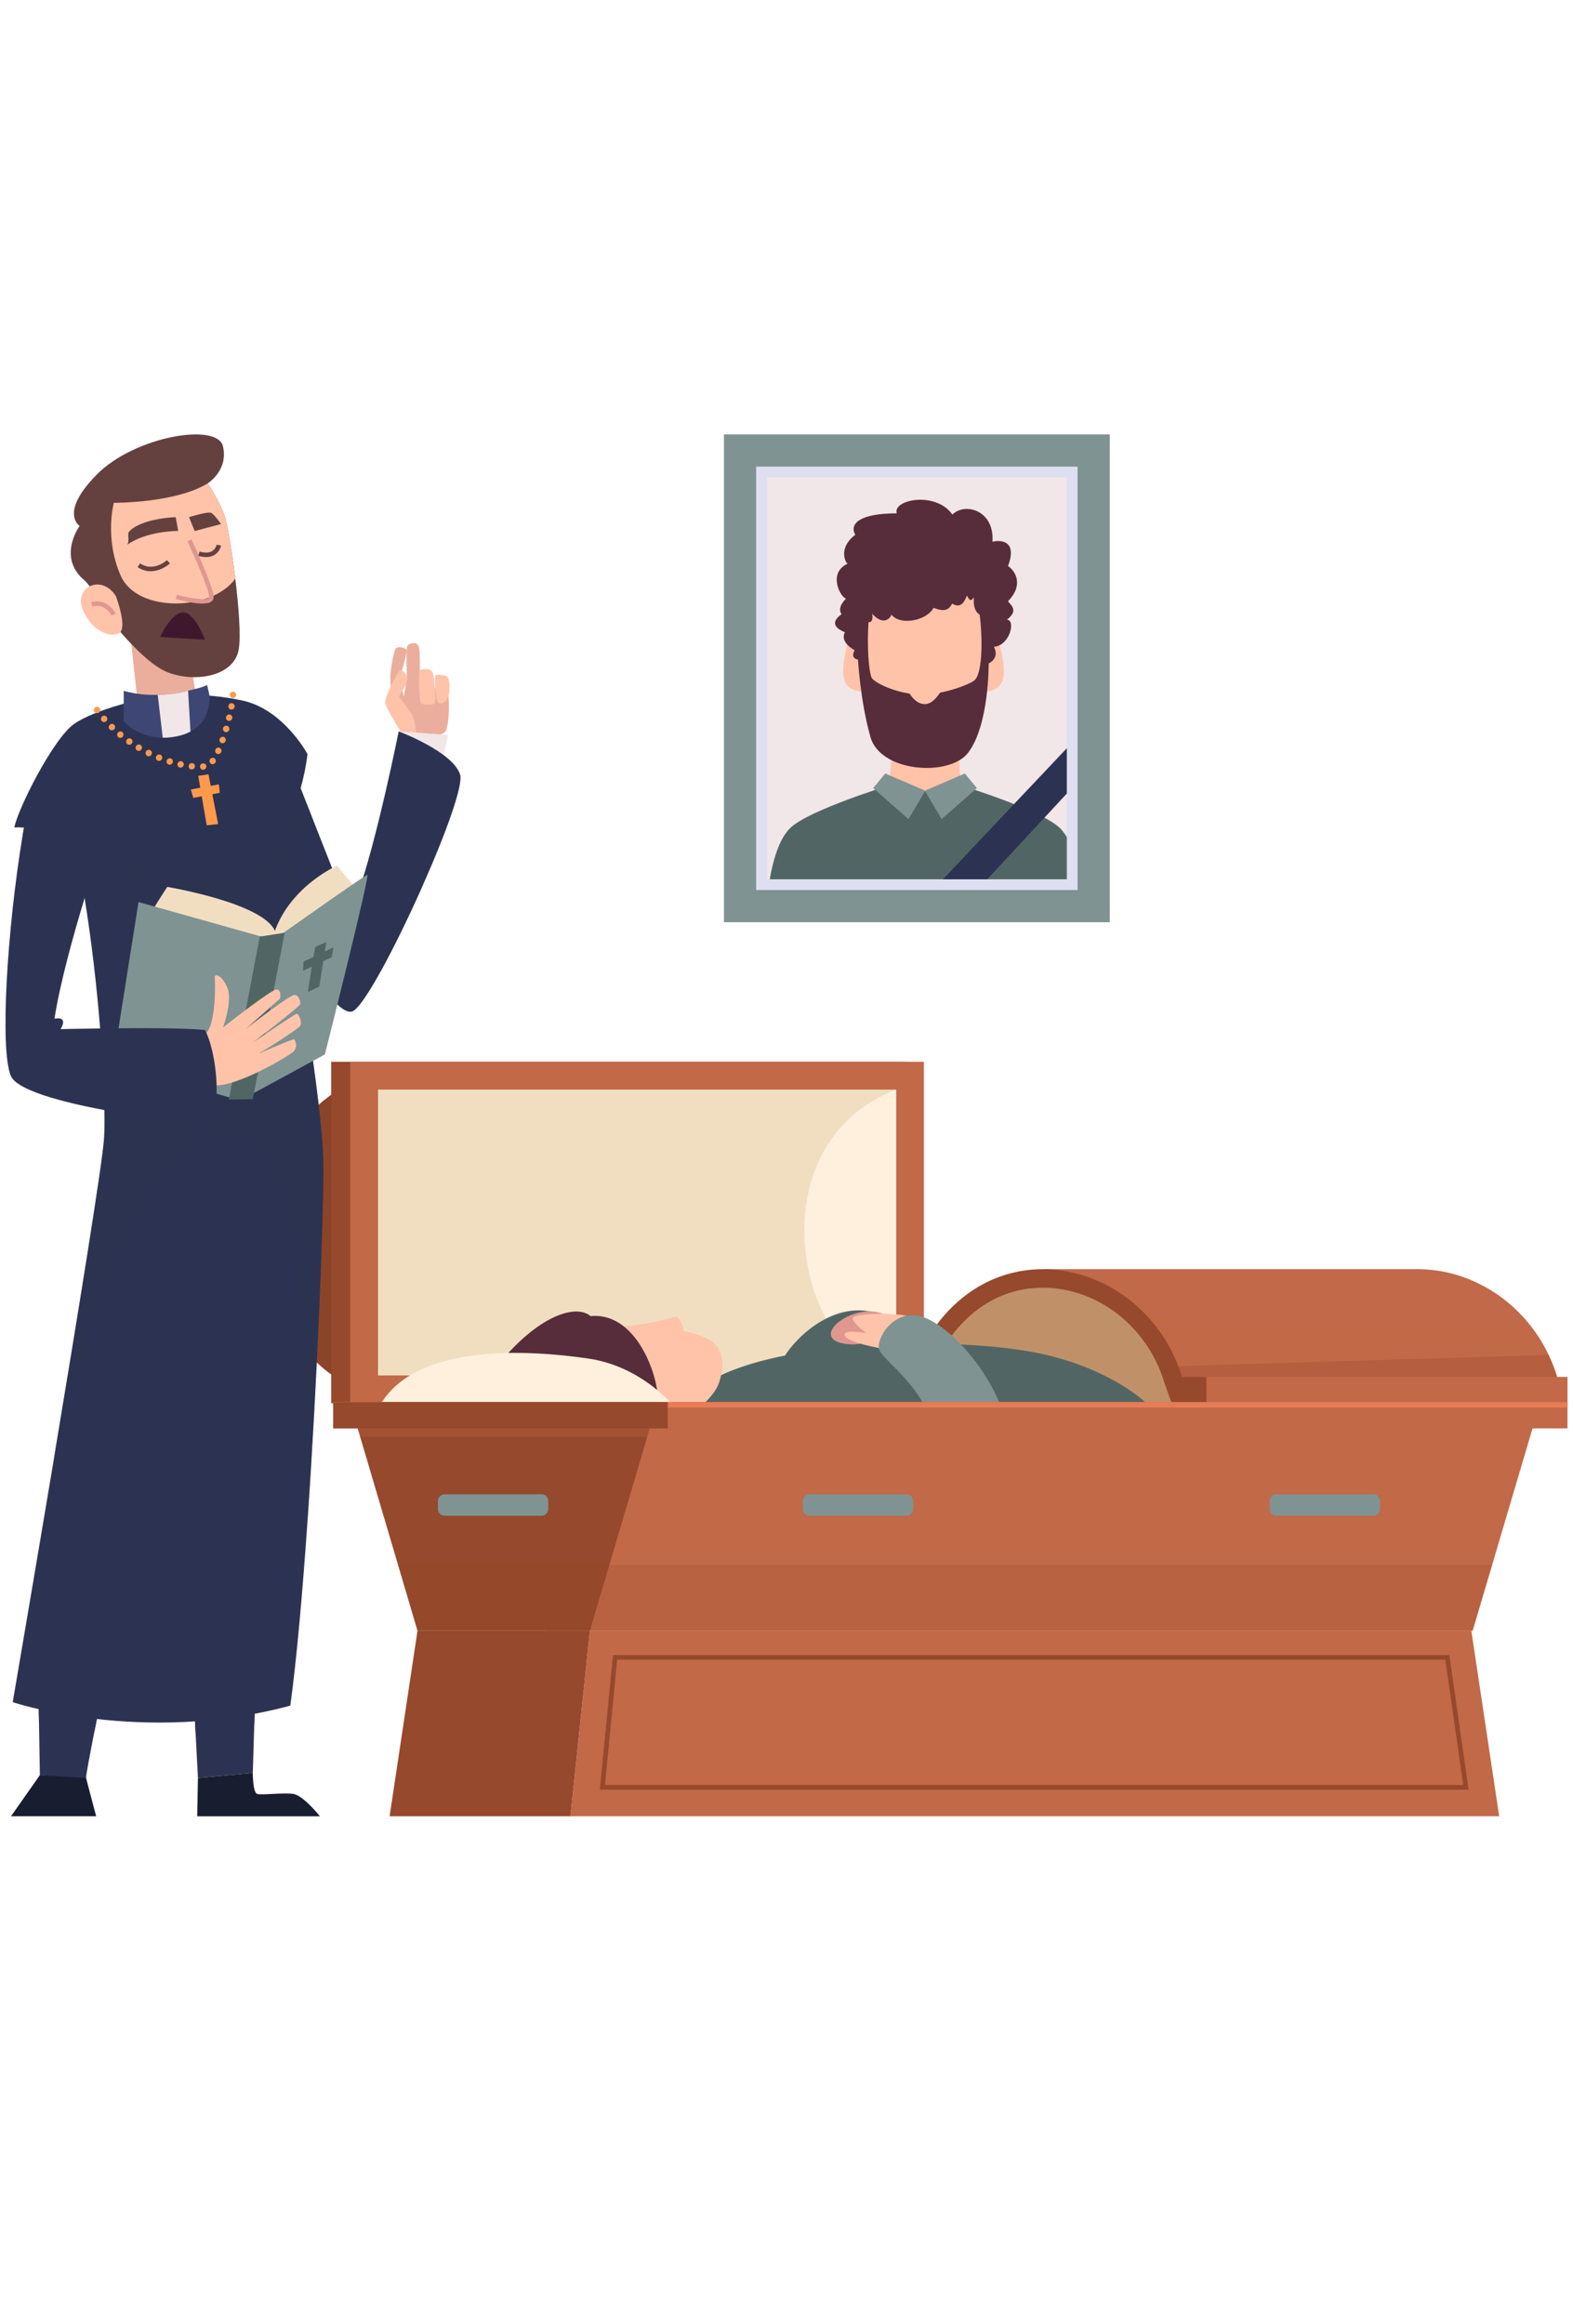 <?xml version="1.0" encoding="utf-8"?>
<!-- Generator: Adobe Illustrator 16.0.0, SVG Export Plug-In . SVG Version: 6.00 Build 0)  -->
<!DOCTYPE svg PUBLIC "-//W3C//DTD SVG 1.1//EN" "http://www.w3.org/Graphics/SVG/1.1/DTD/svg11.dtd">
<svg version="1.1" id="Calque_1" xmlns="http://www.w3.org/2000/svg" xmlns:xlink="http://www.w3.org/1999/xlink" x="0px" y="0px"
	 width="430px" height="635px" viewBox="0 0 430 635" enable-background="new 0 0 430 635" xml:space="preserve">
<g>
	<g>
		<g>
			<path fill="#8C4429" d="M100.801,293.685v86.192C70.164,374.555,57.251,310.267,100.801,293.685z"/>
			<polygon fill="#C26948" points="409.826,496.294 155.933,496.294 161.257,445.589 402.205,445.589 			"/>
			<g>
				<path fill="#96492C" d="M401.457,489.019H163.974l3.592-36.769h228.633L401.457,489.019z M165.369,487.751h234.63l-4.896-34.237
					H168.712L165.369,487.751z"/>
			</g>
			<polygon fill="#96492C" points="155.933,496.294 106.503,496.294 114.128,445.589 161.257,445.589 			"/>
			<g opacity="0.4">
				<path fill="#96492C" d="M149.423,489.019h-34.552l5.259-36.769h33.419L149.423,489.019z M116.333,487.751h31.956l3.844-34.237
					h-30.903L116.333,487.751z"/>
			</g>
			<path fill="#C26948" d="M427.219,383.433c0,0-19.295,0-39.222,0H287.882l-2.037-30.422l-0.417-6.215h102.569v0.013
				c11.181,0.125,22.23,5.506,29.788,14.685c2.167,2.607,4.054,5.532,5.559,8.722C425.254,374.216,426.598,378.647,427.219,383.433z
				"/>
			<path opacity="0.3" fill="#96492C" d="M427.219,383.433c0,0-19.295,0-39.222,0H312l3.898-9.952l107.445-3.265
				C425.254,374.216,426.598,378.647,427.219,383.433z"/>
			<path opacity="0.2" fill="#C26948" d="M417.785,361.493c-27.953,1.494-82.669,4.672-113.28-4.989c0,0-10.329-1.087-18.66-3.494
				l-0.417-6.215h102.569v0.013C399.178,346.934,410.228,352.314,417.785,361.493z"/>
			<rect x="90.536" y="290.125" fill="#96492C" width="156.826" height="93.303"/>
			<rect x="95.739" y="290.125" fill="#C26948" width="156.824" height="93.303"/>
			<rect x="103.342" y="297.725" fill="#F1DEC1" width="141.625" height="78.11"/>
			<path fill="#FFF0DD" d="M244.967,297.725v78.11C217.538,371.012,205.975,312.752,244.967,297.725z"/>
			<rect x="249.808" y="376.231" fill="#C26948" width="178.692" height="7.196"/>
			<path fill="#96492C" d="M323.104,376.231c-10.259-33.933-58.359-44.213-74.654,0h-5.476v7.196h3.236c16.551,0,78.439,0,78.439,0
				h5.154v-7.196H323.104z"/>
			<path fill="#C09169" d="M253.061,378.364l0.14-0.381c6.119-16.596,17.724-26.119,31.843-26.119
				c14.957,0,28.613,10.623,33.213,25.833l3.189,9.017L253.061,378.364z"/>
			<path fill="#516664" d="M194.457,377.168c19.091-11.094,65.528-11.868,87.715-7.74c22.185,4.129,32.245,14.964,32.245,14.964
				l-123.57,2.322L194.457,377.168z"/>
			<path fill="#FFC3AA" d="M167.626,362.462c5.935,0.258,14.965-2.063,16.77-2.579c1.807-0.515,2.581,3.87,2.581,3.87
				s5.417,0.775,8.255,3.354c2.836,2.579,2.579,6.965,1.289,10.834c-1.289,3.871-7.479,8.772-8.511,8.772
				c-1.033,0-11.352,1.29-11.352,1.29L167.626,362.462z"/>
			<path fill="#572D3B" d="M138.733,369.944c10.063-11.093,19.092-13.414,22.701-10.32c13.675-1.29,19.392,19.487,18.209,23.803
				C161.694,379.748,138.733,369.944,138.733,369.944z"/>
			<path fill="#FFF0DD" d="M103.391,384.907c9.286-18.316,41.791-15.995,57.531-13.673c15.736,2.323,24.766,14.705,24.766,14.705
				L103.391,384.907z"/>
			<path fill="#516664" d="M238.505,358.485c-12.884-2.974-23.392,10.109-24.382,12.885c-0.992,2.775,24.382-0.199,26.168-2.776
				C242.076,366.017,238.505,358.485,238.505,358.485z"/>
			<path fill="#E0978F" d="M241.679,359.078c-8.723-3.567-21.013,6.74-10.507,8.129
				C241.679,368.595,241.679,359.078,241.679,359.078z"/>
			<path fill="#FFC3AA" d="M241.679,368.595c0,0-9.713-1.585-10.705-3.569c-0.991-1.981,5.749-0.792,5.749-0.792
				s-3.966-2.974-3.571-4.164c0.398-1.188,14.673-2.181,21.017,1.389C260.512,365.026,241.679,368.595,241.679,368.595z"/>
			<path fill="#7F9392" d="M254.566,388.419c-3.771-11.103-13.482-16.851-14.275-19.824c-0.794-2.974,4.758-12.688,13.877-7.929
				c9.12,4.756,18.238,17.84,20.219,26.365C276.372,395.556,254.566,388.419,254.566,388.419z"/>
			<polygon fill="#C26948" points="420.963,383.433 418.926,390.308 418.254,392.599 407.899,427.602 402.569,445.592 
				149.094,445.592 143.777,427.602 133.419,392.599 132.75,390.308 130.71,383.433 			"/>
			<polygon fill="#96492C" points="179.643,383.433 177.604,390.308 176.931,392.599 166.578,427.602 161.261,445.592 
				114.128,445.592 108.813,427.602 98.453,392.599 97.782,390.308 95.744,383.433 			"/>
			<path fill="#7F9392" d="M148.037,414.174h-26.477c-1.022,0-1.849-0.826-1.849-1.848v-2.17c0-1.022,0.826-1.849,1.849-1.849
				h26.477c1.023,0,1.849,0.826,1.849,1.849v2.17C149.886,413.348,149.061,414.174,148.037,414.174z"/>
			<path fill="#7F9392" d="M247.78,414.174h-26.478c-1.022,0-1.848-0.826-1.848-1.848v-2.17c0-1.022,0.825-1.849,1.848-1.849h26.478
				c1.023,0,1.851,0.826,1.851,1.849v2.17C249.631,413.348,248.804,414.174,247.78,414.174z"/>
			<path fill="#7F9392" d="M375.401,414.174H348.92c-1.019,0-1.847-0.826-1.847-1.848v-2.17c0-1.022,0.828-1.849,1.847-1.849h26.481
				c1.021,0,1.849,0.826,1.849,1.849v2.17C377.25,413.348,376.422,414.174,375.401,414.174z"/>
			<rect x="91.1" y="383.116" fill="#C26948" width="337.397" height="7.192"/>
			<polygon opacity="0.3" fill="#C26948" points="418.926,390.308 418.254,392.599 98.453,392.599 97.782,390.308 			"/>
			<rect x="91.1" y="383.116" fill="#E67C55" width="337.397" height="1.507"/>
			<rect x="91.1" y="383.116" fill="#96492C" width="91.44" height="7.192"/>
			<polygon opacity="0.2" fill="#96492C" points="407.899,427.602 402.569,445.592 114.128,445.592 108.813,427.602 			"/>
		</g>
	</g>
	<g>
		<rect x="197.901" y="118.706" fill="#7F9392" width="105.47" height="133.287"/>
		<rect x="206.703" y="127.506" fill="#DEDFF1" width="87.868" height="115.687"/>
		<rect x="209.642" y="130.439" fill="#F1E6E8" width="81.993" height="109.816"/>
		<polygon fill="#FFC3AA" points="261.877,204.295 252.877,205.437 243.874,204.295 243.103,214.472 252.815,216.041 
			252.815,216.06 252.877,216.051 252.934,216.06 252.934,216.041 262.648,214.472 		"/>
		<path fill="#516664" d="M291.635,228.75v11.506h-81.21c0.739-4.391,2.399-11.094,5.801-14.199
			c5.295-4.816,26.71-11.41,26.71-11.41l9.938,1.408l9.944-1.408c0,0,21.409,6.593,26.704,11.41
			C290.314,226.783,291.017,227.701,291.635,228.75z"/>
		<polygon fill="#7F9392" points="263.757,211.354 267.051,215.354 257.406,223.825 252.815,216.06 		"/>
		<polygon fill="#2C3352" points="291.635,204.445 291.635,216.833 269.884,240.256 257.778,240.256 		"/>
		<g>
			<path fill="#FFC3AA" d="M232.459,173.216c0,0-3.428,10.233-1.233,13.543c2.193,3.313,7.128,1.954,7.128,1.954l-1.646-13.579
				L232.459,173.216z"/>
			<path fill="#FFC3AA" d="M272.428,173.216c0,0,3.427,10.233,1.233,13.543c-2.193,3.313-7.124,1.954-7.124,1.954l1.643-13.579
				L272.428,173.216z"/>
			<path fill="#572D3B" d="M233.638,177.666c-1.326,2.278,0.903,2.581,0.903,2.581s0.641,11.449,3.411,21.158
				c2.768,9.709,21.614,10.871,26.661,4.325c5.834-7.575,5.655-24.457,5.655-24.457s3.088-1.312,1.434-4.531
				c4.402-0.374,6.009-7.335,3.546-7.431c3.674-2.734,0.446-4.37,0.338-5.062c4.146-4.223,2.24-8.001-0.027-9.599
				c2.758-7.296-2.464-7.092-4.262-6.616c0.611-8.615-7.524-10.859-10.951-7.43c-4.542-6.489-16.435-4.083-15.208-0.331
				c-10.286,0.002-13.005,2.911-11.341,5.856c-4.809,3.65-2.625,7.735-2.081,7.894c-5.465,2.503-2.07,9.083-0.444,9.56
				c-2.713,2.636-1.206,4.239-1.206,4.239c-3.812,2.727-0.629,4.309,0.904,4.938C229.468,175.579,233.638,177.666,233.638,177.666z"
				/>
			<path fill="#FFC3AA" d="M266.312,185.956c-1.376,1.06-8.188,3.8-14.271,3.821c-6.694,0.028-13.299-3.347-13.806-4.66
				c-0.794-2.057-1.233-8.548-0.824-15.116c1.209,0.122,1.214-1.403,0.971-2.316c3.054,3.327,4.864,1.402,5.321,0.284
				c2.569,3.161,9.839,1.463,11.49-1.892c3.678,1.498,4.431-0.038,5.102-1.155c2.559,1.672,3.565-1.07,4.03-2.188
				c1.021,2.11,1.416,0.981,1.911,0.501c-0.279,2.983,0.733,4.22,1.575,4.731C268.744,175.739,268.414,184.344,266.312,185.956z"/>
			<path fill="#FFC3AA" d="M248.263,188.827c0,0,1.506,3.289,4.247,3.562c2.739,0.275,4.797-3.699,4.797-3.699L248.263,188.827z"/>
		</g>
		<polygon fill="#7F9392" points="241.994,211.354 238.701,215.354 248.348,223.825 252.934,216.06 		"/>
	</g>
	<g>
		<path fill="#2C3352" d="M25.769,473.303c-1.088,5.555-2.353,12.195-2.239,12.531c0.191,0.594-12.629-0.785-12.629-0.785
			l-0.237-14.099l-0.162-8.785l16.77,3.552C27.271,465.717,26.57,469.224,25.769,473.303z"/>
		<polygon fill="#2C3352" points="69.696,465.319 69.507,471.319 69.105,484.458 54.111,485.834 53.47,473.625 53.119,466.903 		"/>
		<polygon fill="#191D30" points="10.897,485.047 3.007,496.294 26.289,496.294 23.526,485.838 		"/>
		<path fill="#191D30" d="M54.108,485.838l-0.199,10.457h33.546c0,0-4.539-5.721-7.305-6.115c-2.76-0.396-8.68,0.395-9.863,0
			c-1.186-0.396-1.186-5.723-1.186-5.723L54.108,485.838z"/>
		<path fill="#2C3352" d="M10.501,462.165l16.77,3.552c0,0-0.7,3.506-1.502,7.586c-5.984-0.624-11.123-1.503-15.105-2.353
			L10.501,462.165z"/>
		<path fill="#2C3352" d="M69.696,465.319l-0.189,6c-5.506,1.136-10.884,1.875-16.037,2.306l-0.351-6.722L69.696,465.319z"/>
		<g>
			<path fill="#EBAE9C" d="M106.791,187.998c0,0-0.14-2.931-0.065-3.816c0.073-0.883,0.822-6.488,1.56-7.077
				c0.735-0.589,2.356-0.148,2.797,0.442c0.441,0.589-1.568,6.461-1.644,7.565c-0.073,1.105,0.964,5.17,0.964,5.17
				s0.808-4.139,0.808-5.17c0-1.032-0.252-7.804,0.117-8.541c0.371-0.735,2.431-1.472,3.097,0c0.66,1.474,0.177,11.207,0.325,11.646
				c0.148,0.444,6.776-1.104,7.514,0.664c0.736,1.769,0.591,8.62-0.371,10.757c-0.956,2.137-9.941,2.21-9.941,2.21l-4.938-8.471
				L106.791,187.998z"/>
			<path fill="#FFC3AA" d="M114.674,183.359c-0.365,0.915,0,8.027,0.297,8.69c0.295,0.663,3.609,0.737,3.9,0.075
				c0.297-0.664-0.144-6.705-0.512-8.178C117.991,182.475,114.971,182.621,114.674,183.359z"/>
			<path fill="#FFC3AA" d="M119.13,184.416c-0.44,0.714-0.146,6.881,0.662,7.53c0.809,0.649,2.137,0.064,2.728-1.558
				c0.588-1.623,0.441-4.804-0.223-5.455C121.635,184.286,119.13,184.416,119.13,184.416z"/>
			<path fill="#FFC3AA" d="M111.801,203.543c0,0-5.828-9.149-6.417-11.064s3.399-8.753,3.839-9.269
				c0.444-0.516,2.211,0.958,2.137,2.432c-0.075,1.473-2.311,4.64-2.311,4.64s2.607,3.464,3.491,4.863
				c0.882,1.399,1.324,5.376,1.324,6.115C113.864,201.996,111.801,203.543,111.801,203.543z"/>
		</g>
		<polygon fill="#F1E6E8" points="109.41,202.702 108.987,199.857 122.512,200.805 120.786,208.562 		"/>
		<path fill="#2C3352" d="M115.211,242.746c-7.059,15.812-15.586,31.958-18.759,33.542c-3.069,1.537-9.838-7.938-15.761-17.587
			c-3.967-6.497-7.539-13.057-9.348-16.435c-0.768-1.457-1.216-2.32-1.216-2.32l-1.792-9.024l-0.703-3.507l2.527-3.664l9.749-14.131
			l5.425,13.763l8.111,20.582c0,0,3.007-3.522,4.257,0.495c5.268-14.531,11.285-44.602,11.285-44.602s14.785,5.505,16.786,11.779
			C126.717,214.596,121.564,228.551,115.211,242.746z"/>
		<path opacity="0.4" fill="#2C3352" d="M115.211,242.746c-7.059,15.812-15.586,31.958-18.759,33.542
			c-6.014,3.01-26.324-36.342-26.324-36.342l-1.792-9.024l8.659-5.521c0,0,11.442,39.495,17.059,42.166
			C97.559,269.248,107.946,254.221,115.211,242.746z"/>
		<path fill="#EBAE9C" d="M35.278,170.041c0,0,2.655,25.715,2.821,25.219c0.168-0.498,15.877-1.825,15.877-1.825l-1.72-12.444
			L35.278,170.041z"/>
		<path fill="#2C3352" d="M88.406,319.033c0,15.074-1.695,58.412-4.369,96.978c-1.346,19.253-2.929,37.304-4.675,50.042
			C38.923,477,3.476,465.111,3.476,465.111s5.409-31.575,11.217-66.237v-0.032c6.451-38.712,13.38-81.25,13.765-87.905
			c0.112-1.906,0.146-4.499,0.081-7.619c-0.065-4.336-0.289-9.682-0.69-15.699c-0.128-2.128-0.3-4.321-0.479-6.594
			c-0.88-10.977-2.271-23.476-4.24-35.606c-0.639-3.937-1.329-7.825-2.098-11.619c-0.414-2.063-0.845-4.097-1.295-6.081
			c-0.175-0.815-0.367-1.631-0.559-2.432l50.983-1.536l4.211-0.128c0,0,0.96,5.009,2.398,12.802
			c1.104,6.082,2.496,13.859,3.922,22.276c1.056,6.289,2.146,12.931,3.152,19.493C86.369,294.564,88.406,310.439,88.406,319.033z"/>
		<path opacity="0.4" fill="#2C3352" d="M85.334,223.382c-2.033,3.648-5.012,8.578-8.564,13.042
			c-1.695,2.113-3.52,4.129-5.426,5.842c-2.848,2.56-5.888,4.464-8.976,5.073c-8.274,1.664-22.756-5.218-36.296-11.299
			c-1.712-0.767-3.394-1.52-5.042-2.24c-5.439-2.367-10.561-4.4-14.865-5.44c0.289-1.697,0.576-3.362,0.882-4.977
			c0,0,6.863,2.273,12.688,4.336c-0.175-0.815-0.367-1.631-0.559-2.432l50.983-1.536l9.749-14.131L85.334,223.382z"/>
		<path opacity="0.4" fill="#2C3352" d="M84.037,416.011c0.206-37.351-1.425-113.941-24.132-103.956
			c-30.007,13.203-45.213,86.819-45.213,86.819v-0.032c6.451-38.712,13.38-81.25,13.765-87.905c0.112-1.906,0.146-4.499,0.081-7.619
			c-0.065-4.336-0.289-9.682-0.69-15.699c8.772-1.425,36.617-5.938,55.996-9.425c2.525,16.37,4.563,32.245,4.563,40.839
			C88.406,334.107,86.711,377.445,84.037,416.011z"/>
		<g>
			<path fill="#F1DEC1" d="M41.177,250.006c0-0.828,4.558-7.664,4.558-7.664s26.099,4.349,29.409,12.013
				c4.554-12.428,16.985-17.812,16.985-17.812l4.971,6.007l-20.712,19.469L41.177,250.006z"/>
			<path fill="#7F9392" d="M30.901,290.471l32.645,9.656l3.935-0.413l21.334-11.6c0,0,12.427-49.293,11.599-49.085
				c-0.826,0.207-25.685,17.811-25.685,17.811l-36.863-10.356L30.901,290.471z"/>
			<polygon fill="#516664" points="71.004,255.919 62.56,300.464 69.108,300.341 77.837,254.863 			"/>
		</g>
		<path fill="#516664" d="M91.146,258.87c0,0-1.024,0.492-2.343,1.124l0.414-2.607l-2.971,1.335
			c-0.085,0.131-0.304,1.252-0.562,2.759c-1.39,0.658-2.54,1.195-2.702,1.25l-0.15,2.525l2.414-1.139
			c-0.536,3.315-1.079,6.93-1.079,6.93l3.12-1.484l1.097-6.926l2.316-1.092L91.146,258.87z"/>
		<path fill="#FFC3AA" d="M55.845,282.712c3.353-1.975,2.963-14.601,2.861-15.687c-0.099-1.083,1.974-0.69,3.45,2.863
			c1.482,3.551-1.182,10.85-1.182,10.85s13.124-10.358,14.601-10.358c1.481,0,0.989,2.466,0.989,2.466l-9.47,8.385
			c0,0,12.133-9.469,13.414-9.371c1.281,0.1,1.58,1.776,1.58,2.466c0,0.692-13.021,10.558-13.021,10.558s11.537-7.794,12.035-7.895
			c0.489-0.098,1.574,2.171,0.986,3.258c-0.593,1.084-11.246,7.595-11.246,7.595s9.273-4.045,9.568-3.847
			c0.294,0.197,1.085,1.973-0.101,3.255c-1.184,1.282-15.979,9.965-21.8,9.275C52.688,295.833,55.845,282.712,55.845,282.712z"/>
		<path fill="#2C3352" d="M56.288,306.422c-2.305,0.481-15.204-0.752-27.75-3.104c-12.116-2.257-23.911-5.522-25.544-9.265
			c-3.117-7.139-1.02-40.377,3.171-65.694c0.289-1.697,0.576-3.362,0.882-4.977c0,0,6.863,2.273,12.688,4.336
			c4.353,1.552,8.098,2.978,8.004,3.28c-0.052,0.176-0.688,2.05-1.667,5.041c-0.802,2.482-1.822,5.716-2.944,9.378
			c-3.011,9.89-6.673,22.997-8.239,32.935c4.049-0.721,1.665,2.848,1.665,2.848s4.622-0.113,10.814-0.177
			c9.684-0.125,23.155-0.176,28.679,0.418C59.616,288.339,60.802,305.463,56.288,306.422z"/>
		<path opacity="0.4" fill="#2C3352" d="M27.739,230.999c-0.052,0.176-0.688,2.05-1.667,5.041c-1.712-0.767-3.394-1.52-5.042-2.24
			c-5.439-2.367-10.561-4.4-14.865-5.44c0.289-1.697,0.576-3.362,0.882-4.977c0,0,6.863,2.273,12.688,4.336
			C24.088,229.271,27.833,230.696,27.739,230.999z"/>
		<path fill="#2C3352" d="M44.909,190.116c-5.15,0.333-18.754,3.65-24.563,7.631c-5.807,3.983-15.594,23.561-16.426,28.372
			c14.438-0.995,39.545,17.083,58.443,12.935c18.896-4.148,21.696-33.01,21.696-33.01s-6.481-12.111-17.676-14.601
			C55.19,188.956,44.909,190.116,44.909,190.116z"/>
		<polygon fill="#FF9A4D" points="60.078,216.626 59.831,214.321 57.604,214.728 56.995,211.583 54.193,211.995 54.747,215.25 
			52.17,215.722 52.83,218.027 55.146,217.58 56.502,225.507 59.633,225.177 58.049,217.02 		"/>
		<g>
			<path fill="#FF9A4D" d="M27.145,193.366c-0.162-0.159-0.396-0.245-0.628-0.239c-0.116,0.001-0.226,0.025-0.332,0.071
				c-0.098,0.042-0.203,0.134-0.269,0.188c-0.069,0.075-0.129,0.175-0.193,0.325c-0.041,0.091-0.061,0.19-0.061,0.317
				c0,0.115,0.022,0.216,0.074,0.331c0.051,0.114,0.113,0.215,0.18,0.286c0.162,0.157,0.367,0.235,0.612,0.229
				c0.248-0.006,0.454-0.095,0.612-0.258c0.087-0.093,0.161-0.226,0.194-0.295c0.037-0.099,0.061-0.214,0.061-0.333
				c0-0.134-0.019-0.247-0.041-0.31C27.302,193.577,27.228,193.447,27.145,193.366z"/>
			<path fill="#FF9A4D" d="M41.051,204.983c-0.128-0.062-0.261-0.09-0.401-0.088c-0.323,0.007-0.615,0.196-0.76,0.49
				c-0.215,0.445-0.049,0.97,0.37,1.172l0.104,0.058c0.095,0.031,0.2,0.045,0.3,0.044c0.321-0.009,0.611-0.198,0.764-0.517
				c0.104-0.202,0.125-0.434,0.055-0.653C41.413,205.264,41.262,205.083,41.051,204.983z"/>
			<path fill="#FF9A4D" d="M38.387,203.537c-0.134-0.08-0.287-0.117-0.438-0.112c-0.309,0.005-0.585,0.17-0.746,0.447
				c-0.119,0.202-0.155,0.436-0.103,0.662c0.054,0.228,0.194,0.421,0.381,0.534c0.144,0.081,0.301,0.122,0.454,0.117
				c0.303-0.006,0.591-0.178,0.75-0.441C38.932,204.314,38.803,203.785,38.387,203.537z"/>
			<path fill="#FF9A4D" d="M46.658,207.228c-0.089-0.027-0.175-0.041-0.266-0.04c-0.372,0.009-0.708,0.264-0.822,0.626
				c-0.076,0.231-0.057,0.472,0.049,0.677c0.104,0.203,0.277,0.349,0.494,0.412l0.103,0.034c0.065,0.013,0.124,0.021,0.167,0.02
				c0.374-0.009,0.709-0.261,0.828-0.619C47.367,207.861,47.124,207.375,46.658,207.228z"/>
			<path fill="#FF9A4D" d="M43.806,206.211c-0.102-0.042-0.211-0.063-0.326-0.059c-0.344,0.008-0.67,0.234-0.805,0.564
				c-0.18,0.441,0.035,0.961,0.487,1.144c0.101,0.042,0.202,0.063,0.322,0.059c0.337-0.007,0.654-0.229,0.791-0.551
				C44.466,206.896,44.261,206.387,43.806,206.211z"/>
			<path fill="#FF9A4D" d="M32.897,199.868c-0.258,0.006-0.504,0.121-0.659,0.311c-0.313,0.398-0.274,0.947,0.101,1.255
				c0.196,0.171,0.434,0.192,0.557,0.188c0.259-0.006,0.496-0.124,0.66-0.32c0.305-0.384,0.257-0.941-0.094-1.244
				C33.303,199.93,33.105,199.863,32.897,199.868z"/>
			<path fill="#FF9A4D" d="M29.113,195.825c-0.155-0.186-0.388-0.29-0.64-0.284c-0.205,0.005-0.411,0.085-0.563,0.225
				c-0.183,0.163-0.291,0.381-0.308,0.618c-0.018,0.233,0.057,0.454,0.216,0.629c0.162,0.189,0.406,0.302,0.648,0.297
				c0.209-0.007,0.412-0.089,0.568-0.231c0.324-0.299,0.39-0.775,0.176-1.136L29.113,195.825z"/>
			<path fill="#FF9A4D" d="M49.583,208.005c-0.064-0.015-0.134-0.021-0.202-0.02c-0.397,0.009-0.75,0.298-0.832,0.695
				c-0.059,0.235-0.022,0.474,0.102,0.674c0.12,0.198,0.31,0.332,0.505,0.374c0.067,0.011,0.153,0.024,0.222,0.022
				c0.399-0.008,0.747-0.296,0.849-0.691C50.336,208.582,50.048,208.109,49.583,208.005z"/>
			<path fill="#FF9A4D" d="M35.347,201.743c-0.283,0.008-0.532,0.146-0.698,0.395c-0.139,0.191-0.191,0.422-0.155,0.65
				s0.159,0.428,0.352,0.562c0.148,0.106,0.315,0.156,0.509,0.15c0.275-0.006,0.542-0.148,0.698-0.367
				c0.28-0.418,0.191-0.953-0.199-1.236C35.701,201.791,35.525,201.74,35.347,201.743z"/>
			<path fill="#FF9A4D" d="M30.598,197.794c-0.23,0.004-0.448,0.103-0.613,0.281c-0.164,0.168-0.254,0.393-0.254,0.625
				c0,0.238,0.09,0.457,0.244,0.606c0.167,0.159,0.396,0.246,0.618,0.241c0.24-0.006,0.464-0.104,0.631-0.275
				c0.33-0.346,0.322-0.901-0.011-1.237C31.042,197.874,30.827,197.787,30.598,197.794z"/>
			<path fill="#FF9A4D" d="M62.073,198.329c-0.082-0.021-0.167-0.032-0.251-0.031c-0.387,0.01-0.73,0.272-0.834,0.641
				c-0.069,0.237-0.039,0.482,0.076,0.692c0.111,0.198,0.285,0.339,0.479,0.393c0.058,0.011,0.202,0.045,0.267,0.044
				c0.383-0.009,0.73-0.278,0.84-0.651C62.781,198.94,62.527,198.461,62.073,198.329z"/>
			<path fill="#FF9A4D" d="M62.833,195.245c-0.066-0.016-0.134-0.021-0.202-0.021c-0.389,0.01-0.74,0.303-0.837,0.7
				c-0.052,0.229-0.017,0.465,0.104,0.661c0.117,0.193,0.303,0.327,0.551,0.38c0.062,0.017,0.127,0.026,0.182,0.025
				c0.404-0.009,0.749-0.29,0.844-0.692c0.057-0.234,0.02-0.473-0.101-0.671C63.254,195.431,63.062,195.295,62.833,195.245z"/>
			<path fill="#FF9A4D" d="M52.434,208.5c-0.423,0.01-0.797,0.354-0.853,0.779c-0.062,0.491,0.271,0.932,0.681,0.981l0.171-0.005
				c0.438-0.01,0.808-0.346,0.854-0.784c0.032-0.236-0.028-0.466-0.174-0.65C52.977,208.641,52.774,208.529,52.434,208.5z"/>
			<path fill="#FF9A4D" d="M61.143,201.365c-0.093-0.034-0.191-0.048-0.289-0.045c-0.366,0.008-0.695,0.254-0.82,0.614l-0.003-0.001
				c-0.155,0.465,0.073,0.948,0.536,1.108c0.086,0.033,0.161,0.043,0.282,0.041c0.373-0.009,0.699-0.247,0.817-0.602
				C61.829,202.022,61.597,201.521,61.143,201.365z"/>
			<path fill="#FF9A4D" d="M63.294,192.121c-0.424,0.011-0.779,0.322-0.858,0.747c-0.087,0.488,0.228,0.933,0.617,1.008l0.239,0.012
				c0.418-0.01,0.776-0.326,0.858-0.743C64.231,192.669,63.909,192.213,63.294,192.121z"/>
			<path fill="#FF9A4D" d="M60.053,204.351c-0.119-0.053-0.243-0.077-0.373-0.075c-0.306,0.007-0.586,0.177-0.736,0.438
				l-0.049,0.108c-0.095,0.208-0.104,0.442-0.023,0.661c0.076,0.218,0.231,0.388,0.454,0.485c0.105,0.051,0.222,0.073,0.356,0.069
				c0.342-0.007,0.647-0.212,0.787-0.524C60.667,205.069,60.479,204.548,60.053,204.351z"/>
			<path fill="#FF9A4D" d="M55.481,208.584c-0.003,0-0.003,0-0.007,0c-0.228,0.02-0.437,0.128-0.592,0.31
				c-0.151,0.18-0.227,0.406-0.211,0.635c0.028,0.458,0.409,0.808,0.866,0.797l0.078-0.003c0.223-0.021,0.425-0.13,0.572-0.302
				c0.155-0.184,0.234-0.418,0.217-0.648C56.367,208.919,55.997,208.571,55.481,208.584z"/>
			<path fill="#FF9A4D" d="M58.136,207.062c-0.272,0.008-0.527,0.139-0.688,0.351c-0.141,0.198-0.202,0.434-0.167,0.666
				c0.029,0.231,0.152,0.432,0.351,0.578c0.168,0.132,0.369,0.159,0.508,0.154c0.28-0.006,0.528-0.135,0.689-0.349
				c0.295-0.411,0.22-0.951-0.171-1.234C58.505,207.117,58.329,207.059,58.136,207.062z"/>
			<path fill="#FF9A4D" d="M64.489,189.494c-0.03-0.085-0.095-0.169-0.199-0.274c-0.139-0.146-0.354-0.223-0.591-0.217
				c-0.245,0.005-0.474,0.098-0.628,0.252c-0.079,0.084-0.133,0.17-0.176,0.289c-0.05,0.13-0.078,0.244-0.078,0.336
				c0,0.108,0.026,0.215,0.078,0.348c0.043,0.109,0.097,0.199,0.176,0.265c0.089,0.085,0.195,0.158,0.288,0.193
				c0.099,0.039,0.215,0.058,0.343,0.052c0.221-0.004,0.44-0.102,0.639-0.311c0.058-0.046,0.107-0.13,0.151-0.238
				c0.053-0.128,0.078-0.243,0.078-0.351C64.57,189.746,64.54,189.633,64.489,189.494z"/>
		</g>
		<path fill="#3E4773" d="M52.063,199.905c-0.898,0.464-1.954,0.882-3.185,1.169c-1.584,0.367-3.057,0.528-4.386,0.51
			c-6.977-0.063-10.674-4.496-10.674-4.496v-8.305c3.104,0.848,6.271,1.167,9.298,1.088c2.942-0.063,5.762-0.481,8.306-1.136
			c2.16-0.545,3.534-0.765,5.184-1.549l0.579,2.43C57.185,189.616,58.303,196.577,52.063,199.905z"/>
		<path fill="#F1E6E8" d="M52.063,199.905c-0.898,0.464-1.954,0.882-3.185,1.169c-1.584,0.367-3.057,0.528-4.386,0.51l-1.376-11.713
			c2.942-0.063,5.762-0.481,8.306-1.136L52.063,199.905z"/>
		<path fill="#64413F" d="M65.262,177.459c-1.271,7.342-11.765,9.104-19.219,6.332c-7.453-2.791-17.063-16.185-17.57-16.314
			c0,0-2.153-5.695-5.316-8.844c-7.7-6.33-1.39-14.927-1.39-14.927s-5.69-3.541,4.683-14.03c10.36-10.49,32.99-14.291,34.505-7.718
			c1.521,6.576-4.158,10.115-4.158,10.115s3.409,5.188,4.666,9.104c0.637,1.975,1.909,9.251,2.855,16.935
			C65.262,165.762,65.885,173.807,65.262,177.459z"/>
		<path fill="#FFC3AA" d="M31.678,162.869c-4.169-6.321-11.505-2.148-9.105,3.666c2.404,5.816,7.607,7.9,10,6.478
			C34.963,171.593,31.678,162.869,31.678,162.869z"/>
		<g>
			<path fill="#E0978F" d="M30.494,168.194c-0.065-0.143-1.744-3.442-5.227-2.459l-0.33-1.179c3.588-1.001,5.929,1.59,6.66,3.104
				L30.494,168.194z"/>
		</g>
		<path fill="#FFC3AA" d="M64.317,158.111c-6.25,8.843-26.741,9.495-31.293-0.751c-4.552-10.244-1.908-19.969-1.908-19.969
			s16.82,0.115,25.68-5.319c0,0,3.409,5.188,4.666,9.104C62.099,143.151,63.371,150.427,64.317,158.111z"/>
		<g>
			<path fill="#E0978F" d="M55.286,164.917c-2.688,0-6.327-0.971-7.261-1.235l0.333-1.179c3.007,0.845,7.695,1.674,8.717,0.871
				c0.09-0.069,0.116-0.135,0.111-0.254c-0.095-2.151-3.7-10.341-5.936-15.222l1.113-0.51c0.832,1.819,5.917,12.895,6.047,15.675
				c0.021,0.514-0.176,0.953-0.574,1.271C57.3,164.759,56.369,164.917,55.286,164.917z"/>
		</g>
		<g>
			<path fill="#64413F" d="M41.191,156.091c-1.121,0-2.342-0.301-3.581-1.126l0.681-1.021c3.72,2.484,7.293-0.852,7.33-0.884
				l0.845,0.886C46.431,153.979,44.166,156.091,41.191,156.091z"/>
		</g>
		<g>
			<path fill="#64413F" d="M56.354,152.217c-0.652,0-1.368-0.112-2.138-0.334l0.34-1.176c1.472,0.425,2.641,0.38,3.474-0.146
				c0.979-0.612,1.188-1.709,1.188-1.72l1.21,0.204c-0.011,0.068-0.298,1.642-1.744,2.553
				C58.023,152.01,57.245,152.217,56.354,152.217z"/>
		</g>
		<path fill="#40182D" d="M43.785,174.049c0,0,2.905-6.572,6.193-6.699c3.287-0.127,6.068,7.459,6.068,7.459L43.785,174.049z"/>
		<path fill="#64413F" d="M34.789,148.84c0.774-1.32-0.207-2.908,0.635-3.74c3.563-3.527,12.602-3.793,12.602-3.793l0.685,3.767
			C48.71,145.074,40.226,144.998,34.789,148.84z"/>
		<path fill="#64413F" d="M51.668,141.308l1.552,3.793l7.208-1.898c0,0-1.743-2.528-2.629-3.034
			C56.912,139.662,51.668,141.308,51.668,141.308z"/>
	</g>
</g>
</svg>
